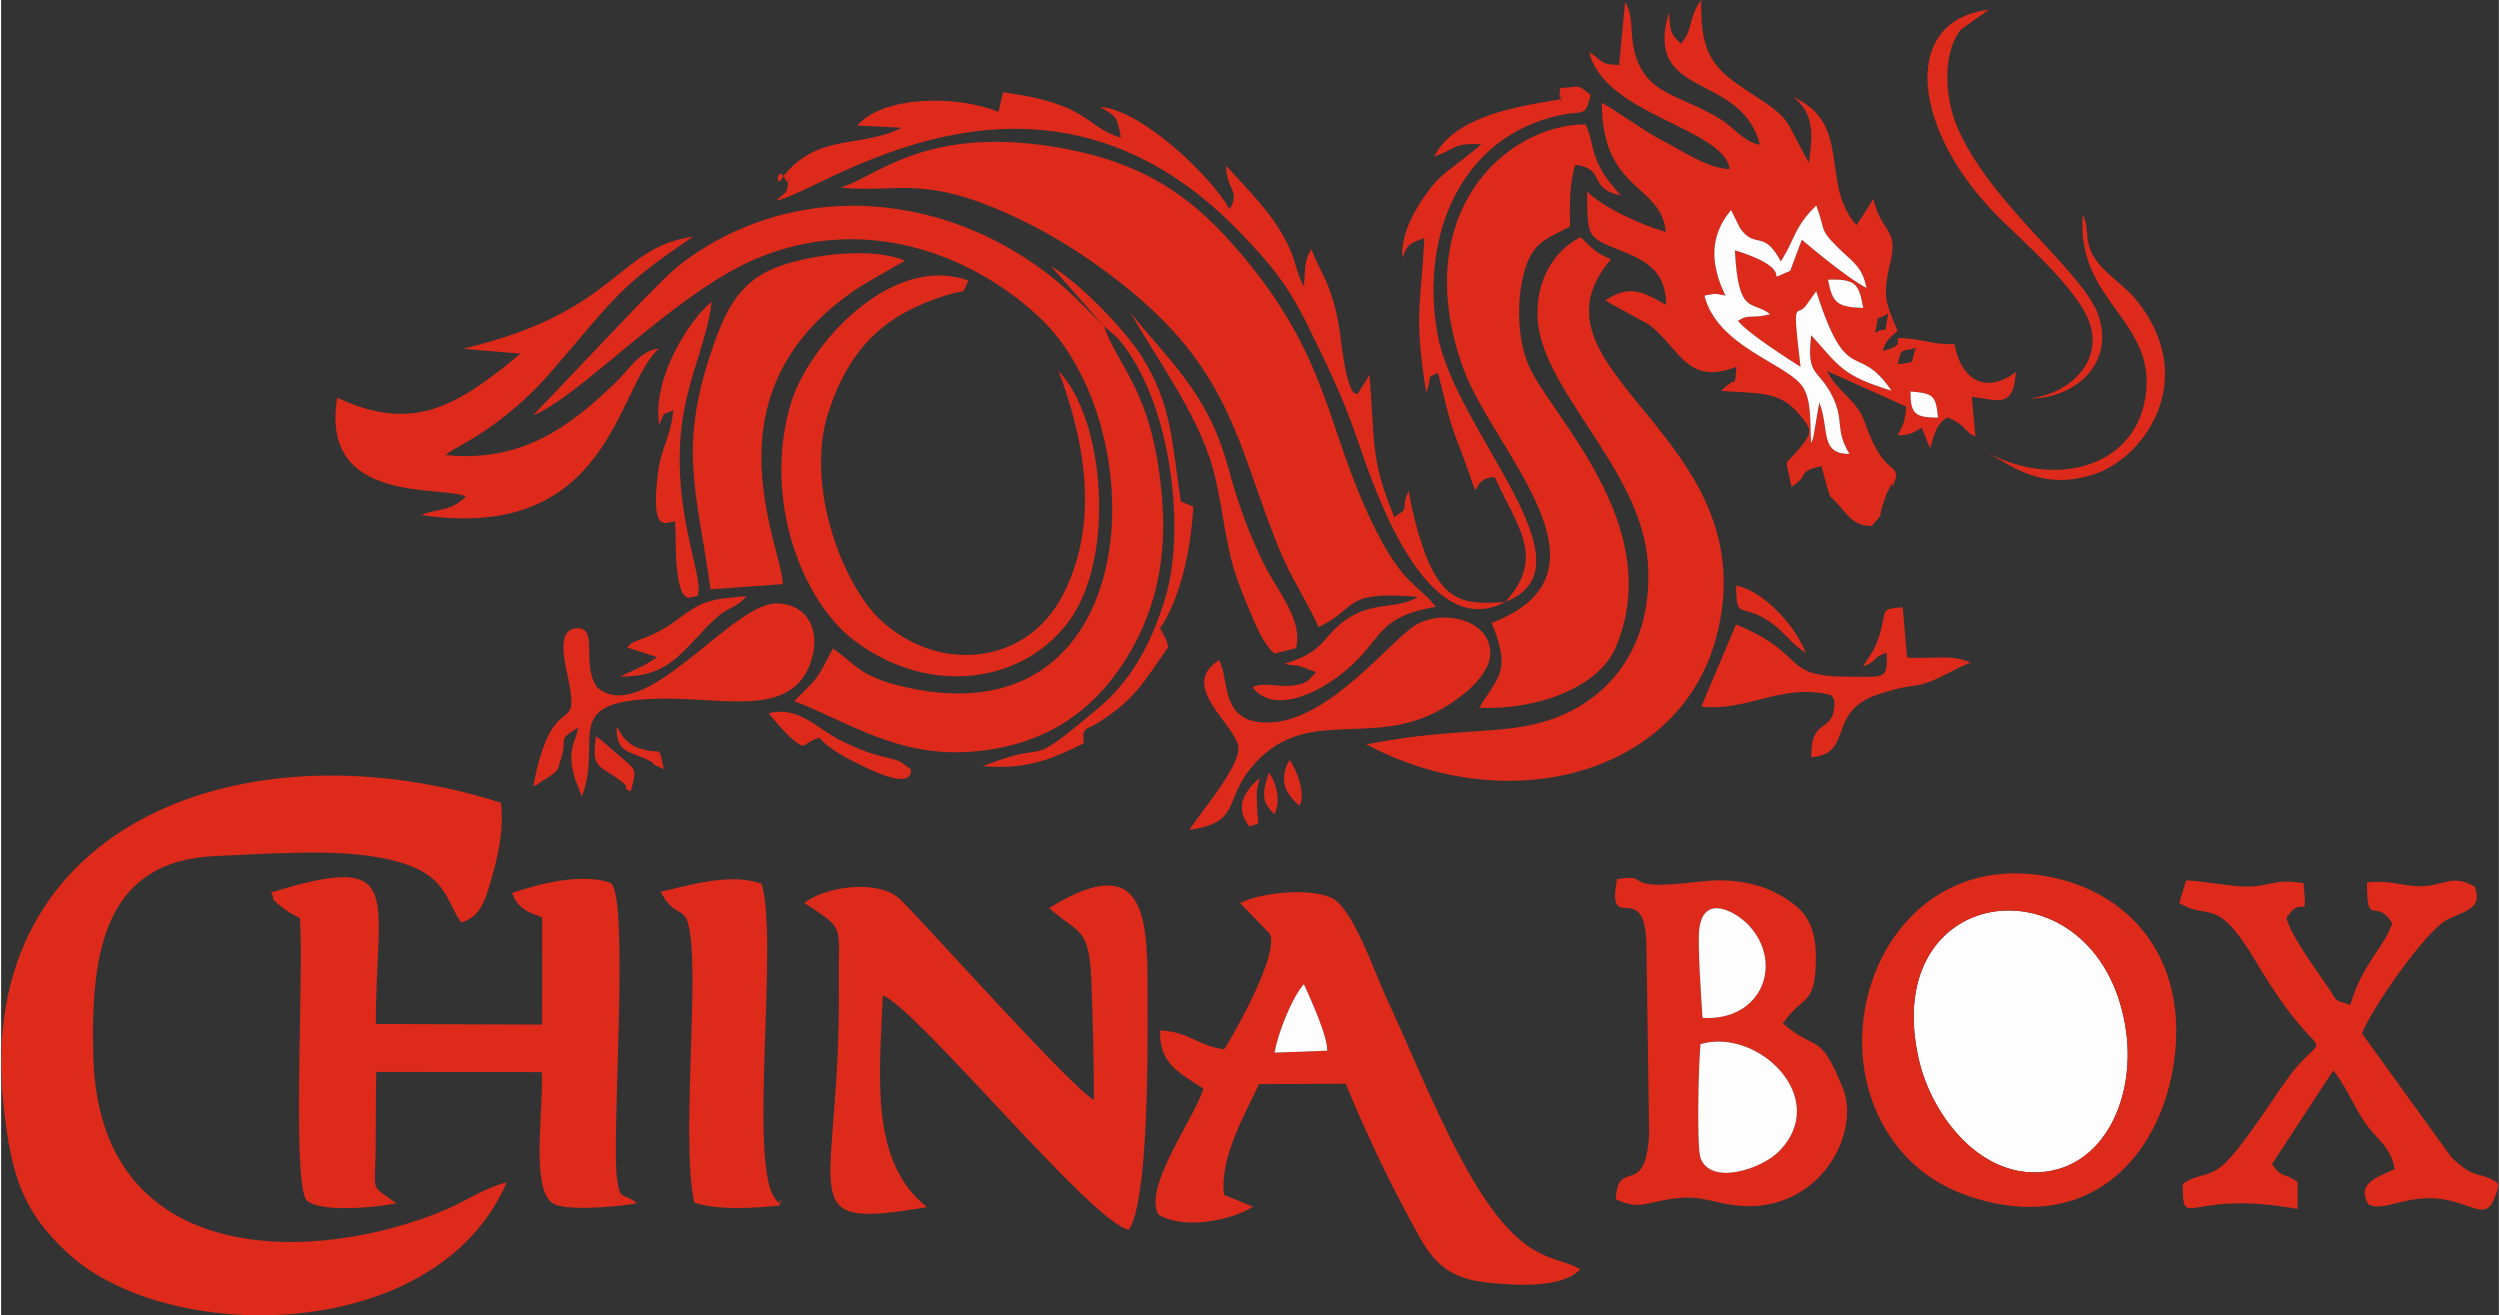 <?xml version="1.0" encoding="UTF-8"?>
<!DOCTYPE svg PUBLIC "-//W3C//DTD SVG 1.1//EN" "http://www.w3.org/Graphics/SVG/1.1/DTD/svg11.dtd">
<!-- Creator: CorelDRAW X7 -->
<svg xmlns="http://www.w3.org/2000/svg" xml:space="preserve" width="498px" height="262px" version="1.1" style="shape-rendering:geometricPrecision; text-rendering:geometricPrecision; image-rendering:optimizeQuality; fill-rule:evenodd; clip-rule:evenodd"
viewBox="0 0 23442 12344"
 xmlns:xlink="http://www.w3.org/1999/xlink">
 <rect x="0" y="0" width="23442" height="12344" fill="#333333" stroke="none"/>
 <defs>
  <style type="text/css">
   <![CDATA[
    .fil0 {fill:#DE2A1A}
    .fil1 {fill:#FDFDFD}
   ]]>
  </style>
 </defs>
 <g id="Слой_x0020_1">
  <path class="fil0" d="M4318 8658c184,-56 228,-206 296,-454 61,-223 103,-433 77,-670 -2374,-758 -4934,171 -4672,2801 72,725 197,1041 599,1419 932,876 3468,871 4126,-656 -202,48 -372,169 -565,252 -1199,513 -3250,583 -3313,-1415 -32,-1020 114,-1857 1146,-1901 437,-18 1012,-61 1430,-3 757,106 706,390 876,627z"/>
  <path class="fil0" d="M17920 3674c212,19 238,32 258,246 -206,-3 -260,-25 -258,-246zm53 -411c-70,162 24,126 -173,156 37,-180 41,-107 173,-156zm-261 -321c-53,247 17,101 -125,181 52,-205 -21,-96 125,-181zm-235 -52c-242,-7 -291,-44 -331,-265 263,-10 290,43 331,265zm-716 -536c86,-169 104,-258 274,-426 92,235 16,210 212,403 133,131 221,171 260,372 -213,-113 -603,-451 -607,-453l-109 292c-311,129 130,10 -519,-193 31,625 164,465 331,600 -184,47 -198,-7 -302,62 96,121 472,357 587,432 -83,-689 -37,-452 52,-577l95 -133c295,923 386,460 706,933 -459,-139 -486,-224 -753,-520 -45,394 63,306 196,567 119,235 22,314 163,547 -283,4 -186,-239 -283,-482l-59 342c-3,-7 -10,27 -18,39 -12,-176 10,-412 -87,-540 -161,-213 -793,-370 -914,-843 10,-6 27,-7 33,-8l60 -10c5,0 21,1 26,1l62 12c1,-6 11,7 17,5 -138,-285 -159,-553 52,-805l83 168c145,209 219,4 384,315l58 -100zm-996 -1945c-111,-99 -98,-137 -113,-292 -242,826 672,546 856,1241 -152,-24 -241,-157 -363,-234 -416,-263 -794,-223 -839,-799 -7,-91 -7,-219 -65,-306l-56 592c-188,-13 -127,-20 -280,-123 137,591 1262,711 1318,1099 -211,-5 -453,-178 -643,-274 -147,-74 -508,-333 -557,-347 3,840 554,750 601,1211 -219,-62 -581,-223 -739,-379 3,440 -1,426 317,554 246,98 424,202 425,509 -173,-92 -331,-215 -573,-38 10,8 29,1 34,17l369 201c286,203 355,590 828,401 -20,236 19,57 -140,227 345,26 548,-2 729,217 123,148 130,170 0,328 -151,183 -128,49 -72,354 188,-115 36,-138 282,-193l50 185c50,147 -6,50 109,177 91,102 149,200 312,199 127,-137 54,-59 113,-222 40,-111 14,-53 52,-128 79,-155 -19,147 66,-115 -4,-126 -126,-26 -292,-501 -78,-224 -252,-280 -358,-488l744 334c-10,138 -30,174 -81,271 130,-6 136,-23 227,-73l78 196c47,-149 47,-208 157,-293 184,67 166,142 268,179l-34 -372c263,33 390,111 414,-234 -280,215 -517,76 -575,-259 -206,-1 -234,-28 -391,-48 -301,-38 20,39 -286,111 38,-109 68,-123 142,-188 -116,-271 -142,-330 -70,-635 82,-341 -81,-272 -157,-604l-158 246c-346,-377 -33,-961 -598,-1202 178,129 200,308 149,616 -242,-437 -154,-401 -559,-663 -338,-219 -461,-356 -450,-864 -123,162 -74,283 -191,409z"/>
  <path class="fil0" d="M7876 1760c548,59 789,-147 1747,329 486,241 957,595 1265,901 687,684 772,1343 1101,2149 121,298 267,501 376,747 386,-188 217,-344 931,-284 -184,122 -437,33 -694,228 -213,162 -180,283 -554,399 69,21 102,12 140,22l151 57c-77,89 -89,117 -256,129 -115,8 -241,-37 -337,13 206,277 679,30 935,-212 293,-275 254,-451 784,-543 -161,-207 -303,-203 -562,-717 -475,-944 -417,-1607 -1288,-2621 -384,-447 -807,-805 -1625,-960 -1306,-247 -1782,273 -2114,363z"/>
  <path class="fil0" d="M5781 11067c-57,-370 119,-2638 -59,-2781 -279,-98 -688,14 -926,94 54,152 149,179 282,230l-1 1006 -1560 -6c-2,-1210 292,-1629 -985,-1233 52,67 -40,30 130,157 57,42 104,61 142,82 39,488 -73,2386 54,2638 99,135 680,77 850,39 -249,-188 -198,-75 -193,-509 3,-239 0,-478 6,-724l1554 2c13,413 -112,1144 125,1243 146,61 634,17 769,-13 -147,-110 -156,-13 -188,-225z"/>
  <path class="fil0" d="M10233 9226c13,364 23,734 23,1098 -210,-116 -1517,-1581 -1811,-1877 -205,-207 -722,-123 -907,28 389,255 318,182 324,753 23,2035 -488,2324 827,2101 -532,-424 -448,-1187 -414,-1988 339,142 1980,2155 2309,2199 183,-259 177,-1660 176,-2076 0,-778 37,-1533 -925,-942 282,251 380,167 398,704z"/>
  <path class="fil0" d="M10348 3059l-259 -258c-910,-882 -2333,-1186 -3488,-476 -299,184 -363,285 -585,499l-1023 1074c438,-172 1318,-1141 2088,-1468 1012,-429 2015,-52 2652,537 1127,1042 1020,4079 -1340,3459 -350,-92 -399,-217 -587,-339 -165,314 -124,254 -363,493 505,195 964,519 1632,477 676,-43 1103,-346 1386,-731 316,-431 492,-967 435,-1644 -84,-1005 -389,-1194 -548,-1623z"/>
  <path class="fil0" d="M11952 9879c31,-187 164,-518 275,-643 62,140 222,484 219,625l-494 18zm2353 1798c-522,-386 -951,-1560 -1307,-2318 -100,-214 -304,-821 -504,-929 -203,-99 -657,-59 -866,45l276 285c100,181 -325,931 -425,1088 -244,-30 -323,-163 -601,-178 -15,320 199,409 406,547 -79,270 -574,930 -420,1184 244,143 682,52 885,-75l-271 -112c-47,-348 206,-773 327,-1039l814 -4c200,484 424,955 685,1424 141,253 283,403 641,442 291,31 710,52 875,-124 -127,-81 -303,-79 -515,-236z"/>
  <path class="fil0" d="M13988 5846c189,460 65,494 -115,797 546,22 1122,-193 1281,-568 487,-1155 -638,-2196 -826,-2664 -90,-226 -105,-546 -47,-804 72,-324 202,-356 444,-481 -4,-207 -6,-414 49,-579 292,34 112,223 426,287 -73,-89 -130,-140 -199,-272 -84,-165 -62,-256 -131,-395 -757,3 -1665,846 -1149,2286 280,779 1516,1918 267,2393z"/>
  <path class="fil0" d="M12814 6986c1311,703 2933,300 3282,-1002 507,-1891 -1894,-2494 -987,-3550 -157,-71 -156,-85 -286,-209 -208,106 -414,352 -404,740 16,682 968,1422 1035,2305 54,725 -294,1219 -795,1438 -494,216 -922,96 -1845,278z"/>
  <path class="fil1" d="M17996 9935c114,512 557,1111 1151,1066 600,-46 901,-720 788,-1378 -271,-1582 -2315,-1376 -1939,312z"/>
  <path class="fil0" d="M15949 9799c540,-158 1230,510 735,1008 -162,164 -636,322 -734,63 -40,-107 -18,-918 -1,-1071zm19 -246c-11,-165 -50,-713 -29,-847 49,-328 357,-136 464,-21 331,356 121,902 -435,868zm-27 -1279c-801,96 -412,-81 -775,-23 -102,541 255,-16 275,596l26 1797c-33,617 -292,207 -313,612 215,99 281,32 519,-4 236,-34 319,9 524,48 820,157 1271,-635 1087,-1091 -219,-538 -236,-325 -562,-604 191,-278 307,-151 310,-612 2,-341 -121,-471 -343,-596 -217,-122 -484,-155 -748,-123z"/>
  <path class="fil0" d="M17996 9935c-376,-1688 1668,-1894 1939,-312 113,658 -188,1332 -788,1378 -594,45 -1037,-554 -1151,-1066zm2387 94c167,-966 -350,-1644 -1165,-1801 -1489,-288 -2198,1474 -1454,2488 199,273 485,478 934,574 945,201 1543,-441 1685,-1261z"/>
  <path class="fil0" d="M21448 8616c155,-249 200,79 160,-327 -290,-49 -308,39 -562,31 -160,-6 -352,-48 -539,-58l-65 213c297,177 341,-89 733,571 594,1002 696,595 368,969 -147,168 -448,678 -661,891 -158,158 -234,89 -407,206 3,460 30,46 1077,234l2 -251c-132,-99 -144,-26 -241,-171l575 -877c117,146 186,317 277,459 126,195 259,241 299,465 -129,71 -372,120 -246,332 143,78 363,-102 702,-47 333,55 427,249 522,-144 -181,-136 -211,-17 -450,-257l-835 -1156c80,-214 601,-980 818,-1078 174,-78 313,-105 241,-300 -210,-119 -279,-14 -484,-4 -181,8 -287,-60 -528,-36 -1,445 80,132 236,382 -56,205 -285,386 -392,768 -166,-51 -107,-16 -225,-188 -122,-176 -334,-468 -375,-627z"/>
  <path class="fil0" d="M4334 3273l540 46c-606,507 -1015,741 -1720,414 -168,1010 986,819 1207,927 -150,147 -244,104 -418,174 1780,263 1831,-1208 2231,-1563 -174,17 -279,193 -393,305 -451,442 -906,766 -1610,695 118,-96 273,-129 643,-437 209,-174 351,-346 528,-555 455,-537 535,-639 1151,-1058 -728,107 -693,705 -2159,1052z"/>
  <path class="fil0" d="M6658 5531l679 -49c-15,-382 -771,-1832 745,-2805l401 -231c-321,-133 -885,-54 -1181,53 -348,126 -485,372 -609,720 -348,984 -166,1364 -35,2312z"/>
  <path class="fil0" d="M6505 11287c223,73 544,52 801,28 -1,-150 48,74 -53,-83 -234,-361 44,-2417 -116,-2939 -296,-102 -656,11 -947,76l40 70c95,127 123,91 183,157 185,204 -47,2058 92,2691z"/>
  <path class="fil0" d="M9924 3481c241,640 395,1428 37,2110 -347,662 -1175,728 -1710,225 -356,-334 -711,-1267 -485,-1952 205,-621 543,-919 1114,-1096 193,-59 130,11 198,-135 -730,-262 -1508,615 -1668,1159 -264,898 109,1851 598,2220 711,536 1602,403 2029,-204 418,-595 322,-1873 -113,-2327z"/>
  <path class="fil0" d="M14116 5650c-319,22 -508,11 -668,-272 -113,-200 -199,-540 -238,-771 -91,191 34,140 -135,246 -230,-558 -178,-699 -233,-1338l-38 68c-116,167 -40,109 -114,102 -98,-175 -102,-477 -147,-694 -71,-342 -155,-424 -249,-655l-33 75c-2,10 -9,26 -12,40 -3,14 -6,27 -9,43 -4,21 -8,159 -12,196 -66,-111 -75,-221 -129,-344 -141,-325 -407,-573 -602,-790 5,239 136,225 33,409 -159,-292 -816,-934 -1216,-962 153,95 156,76 196,290 -359,-113 -274,-311 -1103,-427 -6,11 -10,18 -12,35l-35 149c-384,-158 -1075,-156 -1326,128l417 21c-387,197 -777,43 -1109,454 -85,162 -60,-139 22,35 39,83 32,-97 19,48 -7,87 -36,74 -106,145 382,-46 2464,-1674 4361,311 256,268 428,459 632,877 165,337 324,660 457,1050 162,477 646,1924 1389,1531z"/>
  <path class="fil0" d="M11153 7789c481,-71 324,-269 572,-576 485,-599 1088,-200 1734,-526 181,-91 524,-325 517,-566 -9,-312 -461,-412 -716,-245 -224,146 -782,858 -1316,902 -454,37 -427,-295 -482,-504 -3,-11 -12,-18 -15,-40 -2,-21 -8,-27 -15,-39 -395,247 164,605 180,825 13,184 -395,653 -459,769z"/>
  <path class="fil0" d="M5592 6450c-150,-217 18,-558 -185,-554 -207,4 -111,338 -81,491 111,548 -152,42 -332,992 60,-24 30,-14 79,-45 183,-114 144,-103 175,-192 79,-229 -45,-186 170,-315 -40,165 -84,191 -60,369l19 81c3,13 8,26 12,38l61 160c212,-551 -247,-918 801,-918 581,0 1187,170 1353,-360 90,-285 -36,-525 -319,-534 -430,-12 -1250,1170 -1693,787z"/>
  <path class="fil0" d="M14116 5650c870,-338 -470,-1596 -635,-2513 -171,-958 244,-1866 1152,-2056 222,-47 233,25 285,-189 -129,-107 -88,-77 -283,-66 -3,7 -5,14 -5,23l-4 41c8,160 34,-92 9,42 -530,84 -1000,187 -1186,537 213,-71 159,-125 443,-117 -8,10 -22,10 -26,27l-220 172c-107,80 -165,129 -243,230 -122,158 -272,416 -252,639 50,-132 64,-132 207,-186 -40,689 -95,729 16,1451 68,-170 -17,-132 111,-185 67,254 95,421 188,660 284,732 43,328 345,317 208,466 484,750 98,1173z"/>
  <path class="fil0" d="M17178 6525c30,60 30,14 27,110l-11 65c-61,166 -208,69 -205,407 408,-36 133,-428 632,-592 440,-144 279,2 745,-245l118 -52c-186,-82 -359,-30 -596,-47l-41 -472c-229,22 -141,12 -218,261 -47,152 -98,199 -157,297 179,-74 46,-62 223,-132 18,264 -39,224 -326,226 -692,5 -386,-201 -1086,-490l-327 771c437,49 762,-228 1222,-107z"/>
  <path class="fil1" d="M16703 2454c-165,-311 -239,-106 -384,-315l-83 -168c-211,252 -190,520 -52,805 -6,2 -16,-11 -17,-5l-62 -12c-5,0 -21,-1 -26,-1l-60 10c-6,1 -23,2 -33,8 121,473 753,630 914,843 97,128 75,364 87,540 8,-12 15,-46 18,-39l59 -342c97,243 0,486 283,482 -141,-233 -44,-312 -163,-547 -133,-261 -241,-173 -196,-567 267,296 294,381 753,520 -320,-473 -411,-10 -706,-933l-95 133c-89,125 -135,-112 -52,577 -115,-75 -491,-311 -587,-432 104,-69 118,-15 302,-62 -167,-135 -300,25 -331,-600 649,203 208,322 519,193l109 -292c4,2 394,340 607,453 -39,-201 -127,-241 -260,-372 -196,-193 -120,-168 -212,-403 -170,168 -188,257 -274,426l-58 100z"/>
  <path class="fil1" d="M15949 9799c-17,153 -39,964 1,1071 98,259 572,101 734,-63 495,-498 -195,-1166 -735,-1008z"/>
  <path class="fil0" d="M11950 6134l203 -51c69,-268 -179,-538 -307,-801 -144,-295 -241,-567 -329,-893 -193,-715 -576,-1019 -917,-1455 225,404 629,945 771,1456 83,298 110,646 194,934 41,141 98,280 155,413 61,143 120,297 230,397z"/>
  <path class="fil0" d="M10348 3059l126 109c503,567 651,1794 451,2448 -144,468 -341,788 -621,1024 -747,629 -392,272 -1089,551 414,32 639,-63 945,-215l-3 -92c32,-68 38,-40 110,-84 374,-227 458,-403 686,-726 -14,-74 -29,-85 -36,-102 -117,-295 33,160 -36,-80 188,-285 286,-731 308,-1138l-117 -47c-88,-579 -83,-897 -360,-1350 -160,-260 -605,-717 -857,-857l493 559z"/>
  <path class="fil0" d="M19036 3740c406,5 807,-311 647,-782 -141,-411 -1024,-1045 -1331,-1781 -103,-248 -142,-676 44,-903l260 -183c-846,102 -717,1147 99,1955 244,241 570,523 770,831 288,444 -70,815 -489,863z"/>
  <path class="fil1" d="M15968 9553c556,34 766,-512 435,-868 -107,-115 -415,-307 -464,21 -21,134 18,682 29,847z"/>
  <path class="fil0" d="M6176 3986c75,-162 7,-66 132,-138 -20,253 -110,335 -143,589 -82,639 113,436 161,458 8,140 2,289 15,426 37,380 128,275 193,273 74,-138 -194,-663 -163,-1406 24,-570 244,-913 298,-1356 -217,175 -560,722 -493,1154z"/>
  <path class="fil0" d="M18660 4258c262,153 529,343 992,190 455,-151 984,-879 396,-1622 -151,-190 -400,-302 -457,-532 -17,-70 -8,-78 -16,-128 -3,-16 -3,-29 -5,-44 -3,-13 -6,-27 -8,-39l-24 -71c-73,827 717,994 583,1737 -116,649 -852,823 -1461,509z"/>
  <path class="fil0" d="M5809 6349c480,9 589,-257 888,-537 148,-138 156,-71 302,-216 -353,23 -431,54 -635,206 -314,235 -428,179 -487,276l281 90c-62,39 -90,61 -179,103l-170 78z"/>
  <path class="fil0" d="M7203 6693c50,60 143,177 220,240 145,121 79,44 256,-9 90,106 254,190 385,255 526,262 464,54 477,45 -3,-2 -7,-7 -8,-7l-96 -71c-115,-46 -215,-30 -533,-184 -257,-124 -404,-337 -701,-269z"/>
  <path class="fil1" d="M11952 9879l494 -18c3,-141 -157,-485 -219,-625 -111,125 -244,456 -275,643z"/>
  <path class="fil0" d="M16935 6128c-77,-229 -392,-588 -651,-631 -1,329 44,161 297,326 151,98 203,205 354,305z"/>
  <path class="fil0" d="M5909 7427c68,-256 64,-171 -262,-470l-66 -47c-17,207 -31,248 113,337 309,193 80,118 215,180z"/>
  <path class="fil1" d="M17477 2890c-41,-222 -68,-275 -331,-265 40,221 89,258 331,265z"/>
  <path class="fil1" d="M18178 3920c-20,-214 -46,-227 -258,-246 -2,221 52,243 258,246z"/>
  <path class="fil0" d="M11715 7758c118,-51 79,25 73,-183 -4,-164 -12,-130 24,-273 -113,98 -256,253 -97,456z"/>
  <path class="fil0" d="M12092 7131c-108,197 -34,321 94,431 60,-109 -23,-330 -94,-431z"/>
  <path class="fil0" d="M5798 6853c-3,-16 -14,-19 -21,-29 -6,253 129,222 302,313 105,55 -41,2 142,82 -63,-261 0,-112 -249,-203 -114,-41 -172,-155 -174,-163z"/>
  <path class="fil0" d="M11901 7250c-87,233 -46,296 49,392 62,-123 21,-282 -49,-392z"/>
 </g>
</svg>
